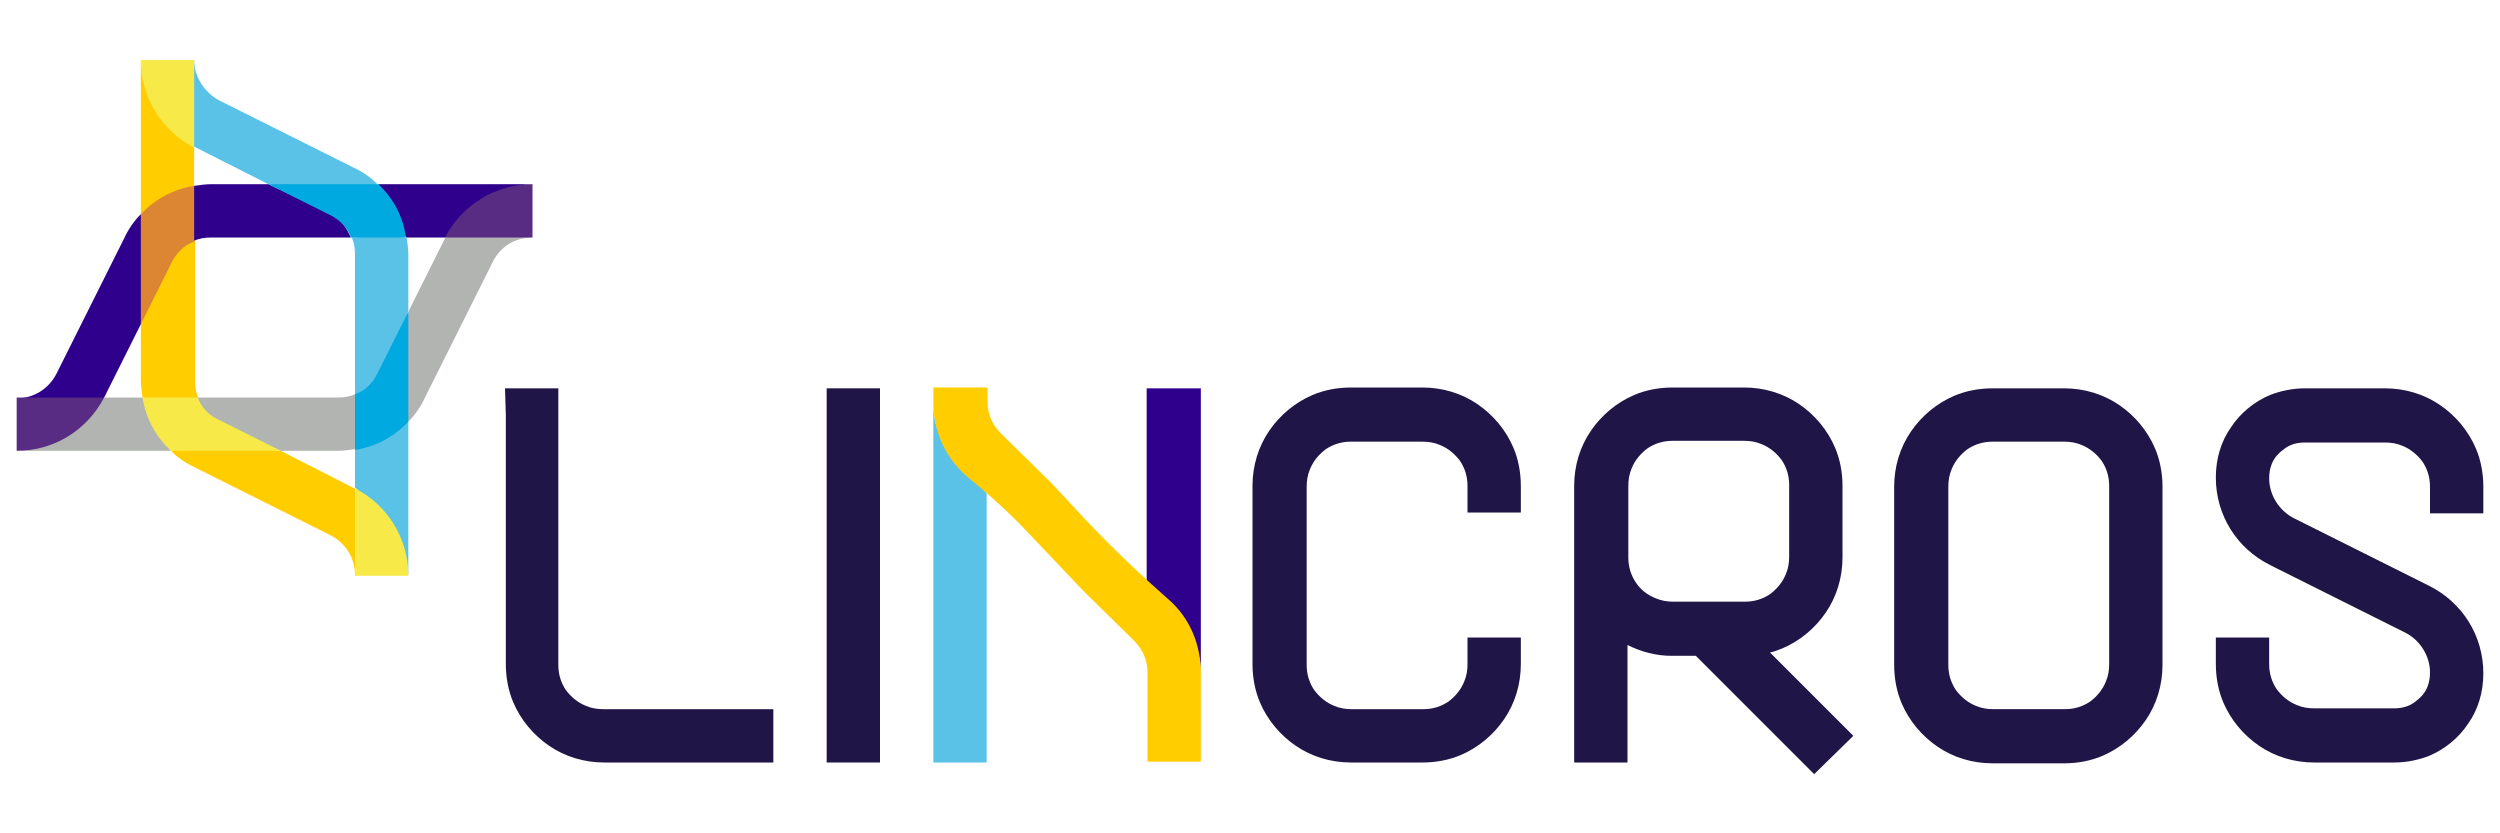 <?xml version="1.0" encoding="UTF-8"?>
<svg enable-background="new 0 0 300 100" version="1.1" viewBox="0 0 300 100" xml:space="preserve" xmlns="http://www.w3.org/2000/svg">
<style type="text/css">
	.st0{fill:#FFCD00;}
	.st1{fill:#5BC2E7;}
	.st2{fill:#F7EA48;}
	.st3{fill:#2E008B;}
	.st4{fill:#DC8633;}
	.st5{fill:#B2B4B2;}
	.st6{fill:#00A9E0;}
	.st7{fill:#582C83;}
	.st8{fill:#201547;}
</style>
		<path class="st0" d="m33.7 54.1l-7.7-0.9-5.5 0.9c0.8 0.8 1.8 1.5 2.9 2l16.2 8.1c1.8 0.9 3 2.7 3 4.8h6.4-6.4v-10.4h-0.1l-8.8-4.5m-10.4-25.2c-1.4 0-2.7 0.5-3.3 1.6l-3.1 8.3v6.8c0 0.7 0.1 1.4 0.2 2.1l3.7 0.8 3-0.8c-0.3-0.6-0.4-1.3-0.4-2.1v-16.7m-6.5-21.7v18.5c1.7-1.5 3.8-2.6 6.4-3.4v-4.6c-3.7-2.7-6.1-6-6.4-10.5"/>
		<path class="st1" d="m49 50.5c-2.2 1.2-4.4 2.2-6.4 3.4v4.6c2 1.7 4.9 5.7 6.4 10.5v-18.5m-0.2-22l-3.3-0.2-3.3 0.2c0.3 0.6 0.4 1.3 0.4 2.1v16.7c1.5 0.2 3.6-1.2 4-2.6l2.4-7.4v-6.8c0-0.6-0.1-1.3-0.2-2m-25.5-21.3h-6.4 6.4l-1.7 4.8 1.7 5.6 8.9 4.5 7.3 1.3 5.8-1.3c-0.8-0.8-1.8-1.5-2.9-2l-16.2-8.1c-1.7-1-2.9-2.8-2.9-4.8"/>
		<path class="st2" d="m42.6 58.6v10.5h6.4c0-4.5-2.5-8.5-6.4-10.5m-19.3-51.4h-6.4c0 4.5 2.5 8.5 6.4 10.5v-10.5"/>
		<path class="st3" d="m16.9 25.7c-0.8 0.8-1.5 1.8-2 2.9l-8.1 16.2c-0.9 1.8-2.7 3-4.8 3l5.8 0.5 4.7-0.5v-0.1l4.4-8.8 0.7-6.3-0.7-6.9m15.3-3.6h-6.8c-0.7 0-1.4 0.1-2.1 0.2l-0.5 3.3 0.5 3.3c0.6-0.3 1.3-0.4 2.1-0.4h16.7c-0.5-1.2-1.3-2.3-2.5-2.9l-7.4-3.5m31.7 0h-18.5c0.9 3.2 1.5 4.3 3.4 6.4h4.6c3.3-2 6-6.4 10.5-6.4"/>
		<path class="st4" d="m23.3 22.3c-2.5 0.4-4.7 1.6-6.4 3.4v13.2l3.7-7.4c0.6-1.2 1.5-2.1 2.7-2.5v-6.7"/>
		<path class="st5" d="m17.1 47.7h-4.6c-3.4 3.1-6 6.4-10.5 6.4h18.5c-1-2.1-1.9-4-3.4-6.4m25.5-0.4c-0.6 0.3-1.3 0.4-2.1 0.4h-16.8c0.5 1.2 0.7 2.4 1.9 3l8.1 3.4h6.8c0.7 0 1.4-0.1 2.1-0.2l0.5-3.6-0.5-3m21.3-18.8l-5.9-0.7-4.6 0.7v0.1l-4.4 8.8-0.9 7.5 0.9 5.7c0.8-0.8 1.5-1.8 2-2.9l8.1-16.2c0.9-1.9 2.7-3 4.8-3"/>
		<path class="st2" d="m23.7 47.7h-6.6c0.4 2.5 1.6 4.7 3.4 6.4h13.2l-7.4-3.7c-1.2-0.5-2.1-1.5-2.6-2.7"/>
			<path class="st6" d="m45.4 22.1h-13.2l7.4 3.7c1.2 0.6 2.1 1.5 2.5 2.7h6.6c-0.3-2.5-1.5-4.7-3.3-6.4z"/>
			<path class="st6" d="M45.3,44.8c-0.6,1.2-1.5,2.1-2.7,2.5V54c2.5-0.4,4.7-1.6,6.4-3.4V37.4L45.3,44.8z"/>
		<path class="st7" d="m12.5 47.7h-10.5v6.4c4.4 0 8.4-2.4 10.5-6.4m51.4-25.6c-4.4 0-8.5 2.5-10.5 6.4h10.5v-6.4"/>
		<path class="st8" d="m222.4 88.3l-10-10c0.5-0.1 1-0.3 1.5-0.5 2.1-0.9 3.9-2.4 5.2-4.3s2-4.2 2-6.6v-8.6c0-1.6-0.3-3.2-0.9-4.6-0.9-2.1-2.4-3.9-4.3-5.2s-4.2-2-6.6-2h-8.6c-1.6 0-3.2 0.3-4.6 0.9-2.1 0.9-3.9 2.4-5.2 4.3s-2 4.2-2 6.6v33.2h6.4v-14.1c1.6 0.8 3.4 1.3 5.3 1.3h2.9l14.2 14.2 4.7-4.6zm-26.1-18.4c-0.6-0.9-0.9-1.9-0.9-3v-8.6c0-0.7 0.1-1.4 0.4-2.1 0.4-1 1.1-1.8 1.9-2.4 0.9-0.6 1.9-0.9 3-0.9h8.6c0.7 0 1.4 0.1 2.1 0.4 1 0.4 1.8 1.1 2.4 1.9 0.6 0.9 0.9 1.9 0.9 3v8.6c0 0.7-0.1 1.4-0.4 2.1-0.4 1-1.1 1.8-1.9 2.4-0.9 0.6-1.9 0.9-3 0.9h-8.6c-0.7 0-1.4-0.1-2.1-0.4-1-0.4-1.8-1-2.4-1.9z"/>
		<path class="st8" d="m258.6 53.8c-0.9-2.1-2.4-3.9-4.3-5.2s-4.2-2-6.6-2h-8.6c-1.6 0-3.2 0.3-4.6 0.9-2.1 0.9-3.9 2.4-5.2 4.3s-2 4.2-2 6.6v21.4c0 1.6 0.3 3.2 0.9 4.6 0.9 2.1 2.4 3.9 4.3 5.2s4.2 2 6.6 2h8.6c1.6 0 3.2-0.3 4.6-0.9 2.1-0.9 3.9-2.4 5.2-4.3s2-4.2 2-6.6v-21.4c0-1.6-0.3-3.2-0.9-4.6zm-5.5 25.9c0 0.7-0.1 1.4-0.4 2.1-0.4 1-1.1 1.8-1.9 2.4-0.9 0.6-1.9 0.9-3 0.9h-8.6c-0.7 0-1.4-0.1-2.1-0.4-1-0.4-1.8-1.1-2.4-1.9-0.6-0.9-0.9-1.9-0.9-3v-21.4c0-0.7 0.1-1.4 0.4-2.1 0.4-1 1.1-1.8 1.9-2.4 0.9-0.6 1.9-0.9 3-0.9h8.6c0.7 0 1.4 0.1 2.1 0.4 1 0.4 1.8 1.1 2.4 1.9 0.6 0.9 0.9 1.9 0.9 3v21.4z"/>
		<path class="st8" d="m60.7 49.8v29.9c0 1.6 0.3 3.2 0.9 4.6 0.9 2.1 2.4 3.9 4.3 5.2s4.2 2 6.6 2h20.3v-6.4h-20.4c-0.7 0-1.4-0.1-2.1-0.4-1-0.4-1.8-1.1-2.4-1.9-0.6-0.9-0.9-1.9-0.9-3v-33.2h-6.4l0.1 3.2z"/>
		<polyline class="st8" points="99.2 46.6 99.2 91.5 105.6 91.5 105.6 46.6"/>
		<path class="st8" d="m176.1 79.7c0 0.7-0.1 1.4-0.4 2.1-0.4 1-1.1 1.8-1.9 2.4-0.9 0.6-1.9 0.9-3 0.9h-8.6c-0.7 0-1.4-0.1-2.1-0.4-1-0.4-1.8-1.1-2.4-1.9-0.6-0.9-0.9-1.9-0.9-3v-21.4c0-0.7 0.1-1.4 0.4-2.1 0.4-1 1.1-1.8 1.9-2.4 0.9-0.6 1.9-0.9 3-0.9h8.6c0.7 0 1.4 0.1 2.1 0.4 1 0.4 1.8 1.1 2.4 1.9 0.6 0.9 0.9 1.9 0.9 3v3.2h6.4v-3.2c0-1.6-0.3-3.2-0.9-4.6-0.9-2.1-2.4-3.9-4.3-5.2s-4.2-2-6.6-2h-8.6c-1.6 0-3.2 0.3-4.6 0.9-2.1 0.9-3.9 2.4-5.2 4.3s-2 4.2-2 6.6v21.4c0 1.6 0.3 3.2 0.9 4.6 0.9 2.1 2.4 3.9 4.3 5.2s4.2 2 6.6 2h8.6c1.6 0 3.2-0.3 4.6-0.9 2.1-0.9 3.9-2.4 5.2-4.3s2-4.2 2-6.6v-3.2h-6.4v3.2z"/>
		<path class="st8" d="m298 58.4c0-1.6-0.3-3.2-0.9-4.6-0.9-2.1-2.4-3.9-4.3-5.2s-4.2-2-6.6-2h-9.6c-1.5 0-2.9 0.3-4.2 0.8-1.9 0.8-3.6 2.2-4.7 3.9-1.2 1.7-1.8 3.8-1.8 6 0 4.5 2.5 8.5 6.5 10.5l16.2 8.1c1.8 0.9 3 2.8 3 4.8 0 0.6-0.1 1.2-0.3 1.7-0.3 0.8-0.9 1.4-1.6 1.9s-1.5 0.7-2.4 0.7h-9.6c-0.7 0-1.4-0.1-2.1-0.4-1-0.4-1.8-1.1-2.4-1.9-0.6-0.9-0.9-1.9-0.9-3v-3.2h-6.4v3.2c0 1.6 0.3 3.2 0.9 4.6 0.9 2.1 2.4 3.9 4.3 5.2s4.2 2 6.6 2h9.6c1.5 0 2.9-0.3 4.2-0.8 1.9-0.8 3.6-2.2 4.7-3.9 1.2-1.7 1.8-3.8 1.8-6 0-4.5-2.5-8.5-6.5-10.5l-16.2-8.1c-1.8-0.9-3-2.8-3-4.8 0-0.6 0.1-1.2 0.3-1.7 0.3-0.8 0.9-1.4 1.6-1.9s1.5-0.7 2.4-0.7h9.6c0.7 0 1.4 0.1 2.1 0.4 1 0.4 1.8 1.1 2.4 1.9 0.6 0.9 0.9 1.9 0.9 3v3.2h6.4v-3.2z"/>
		<path class="st3" d="m137.6 46.6v23.1c0.9 0.8 1.5 2.5 2.4 3.3 2.4 2.2 4.1 4.4 4.1 7.8v0.2-34.4h-6.5z"/>
			<path class="st1" d="m116 56c-2.7-2.2-4-4.2-4-7.7v43.2h6.4v-32.3c-0.7-0.6-1.7-2.6-2.4-3.2z"/>
	<path class="st0" d="m112 49.8v-1.5c0 3.6 1.6 6.9 4.3 9.1 2.1 1.7 4.1 3.5 6 5.4l7.7 8.1 6.1 6c1 1 1.6 2.3 1.6 3.8v10.7h6.4v-10.7c0-3.3-1.3-6.5-3.8-8.7-3.3-2.9-6.8-6.2-10-9.6l-4.1-4.4-6.1-6c-1-1-1.6-2.3-1.6-3.8v-1.7h-6.5v3.3z"/>
</svg>
